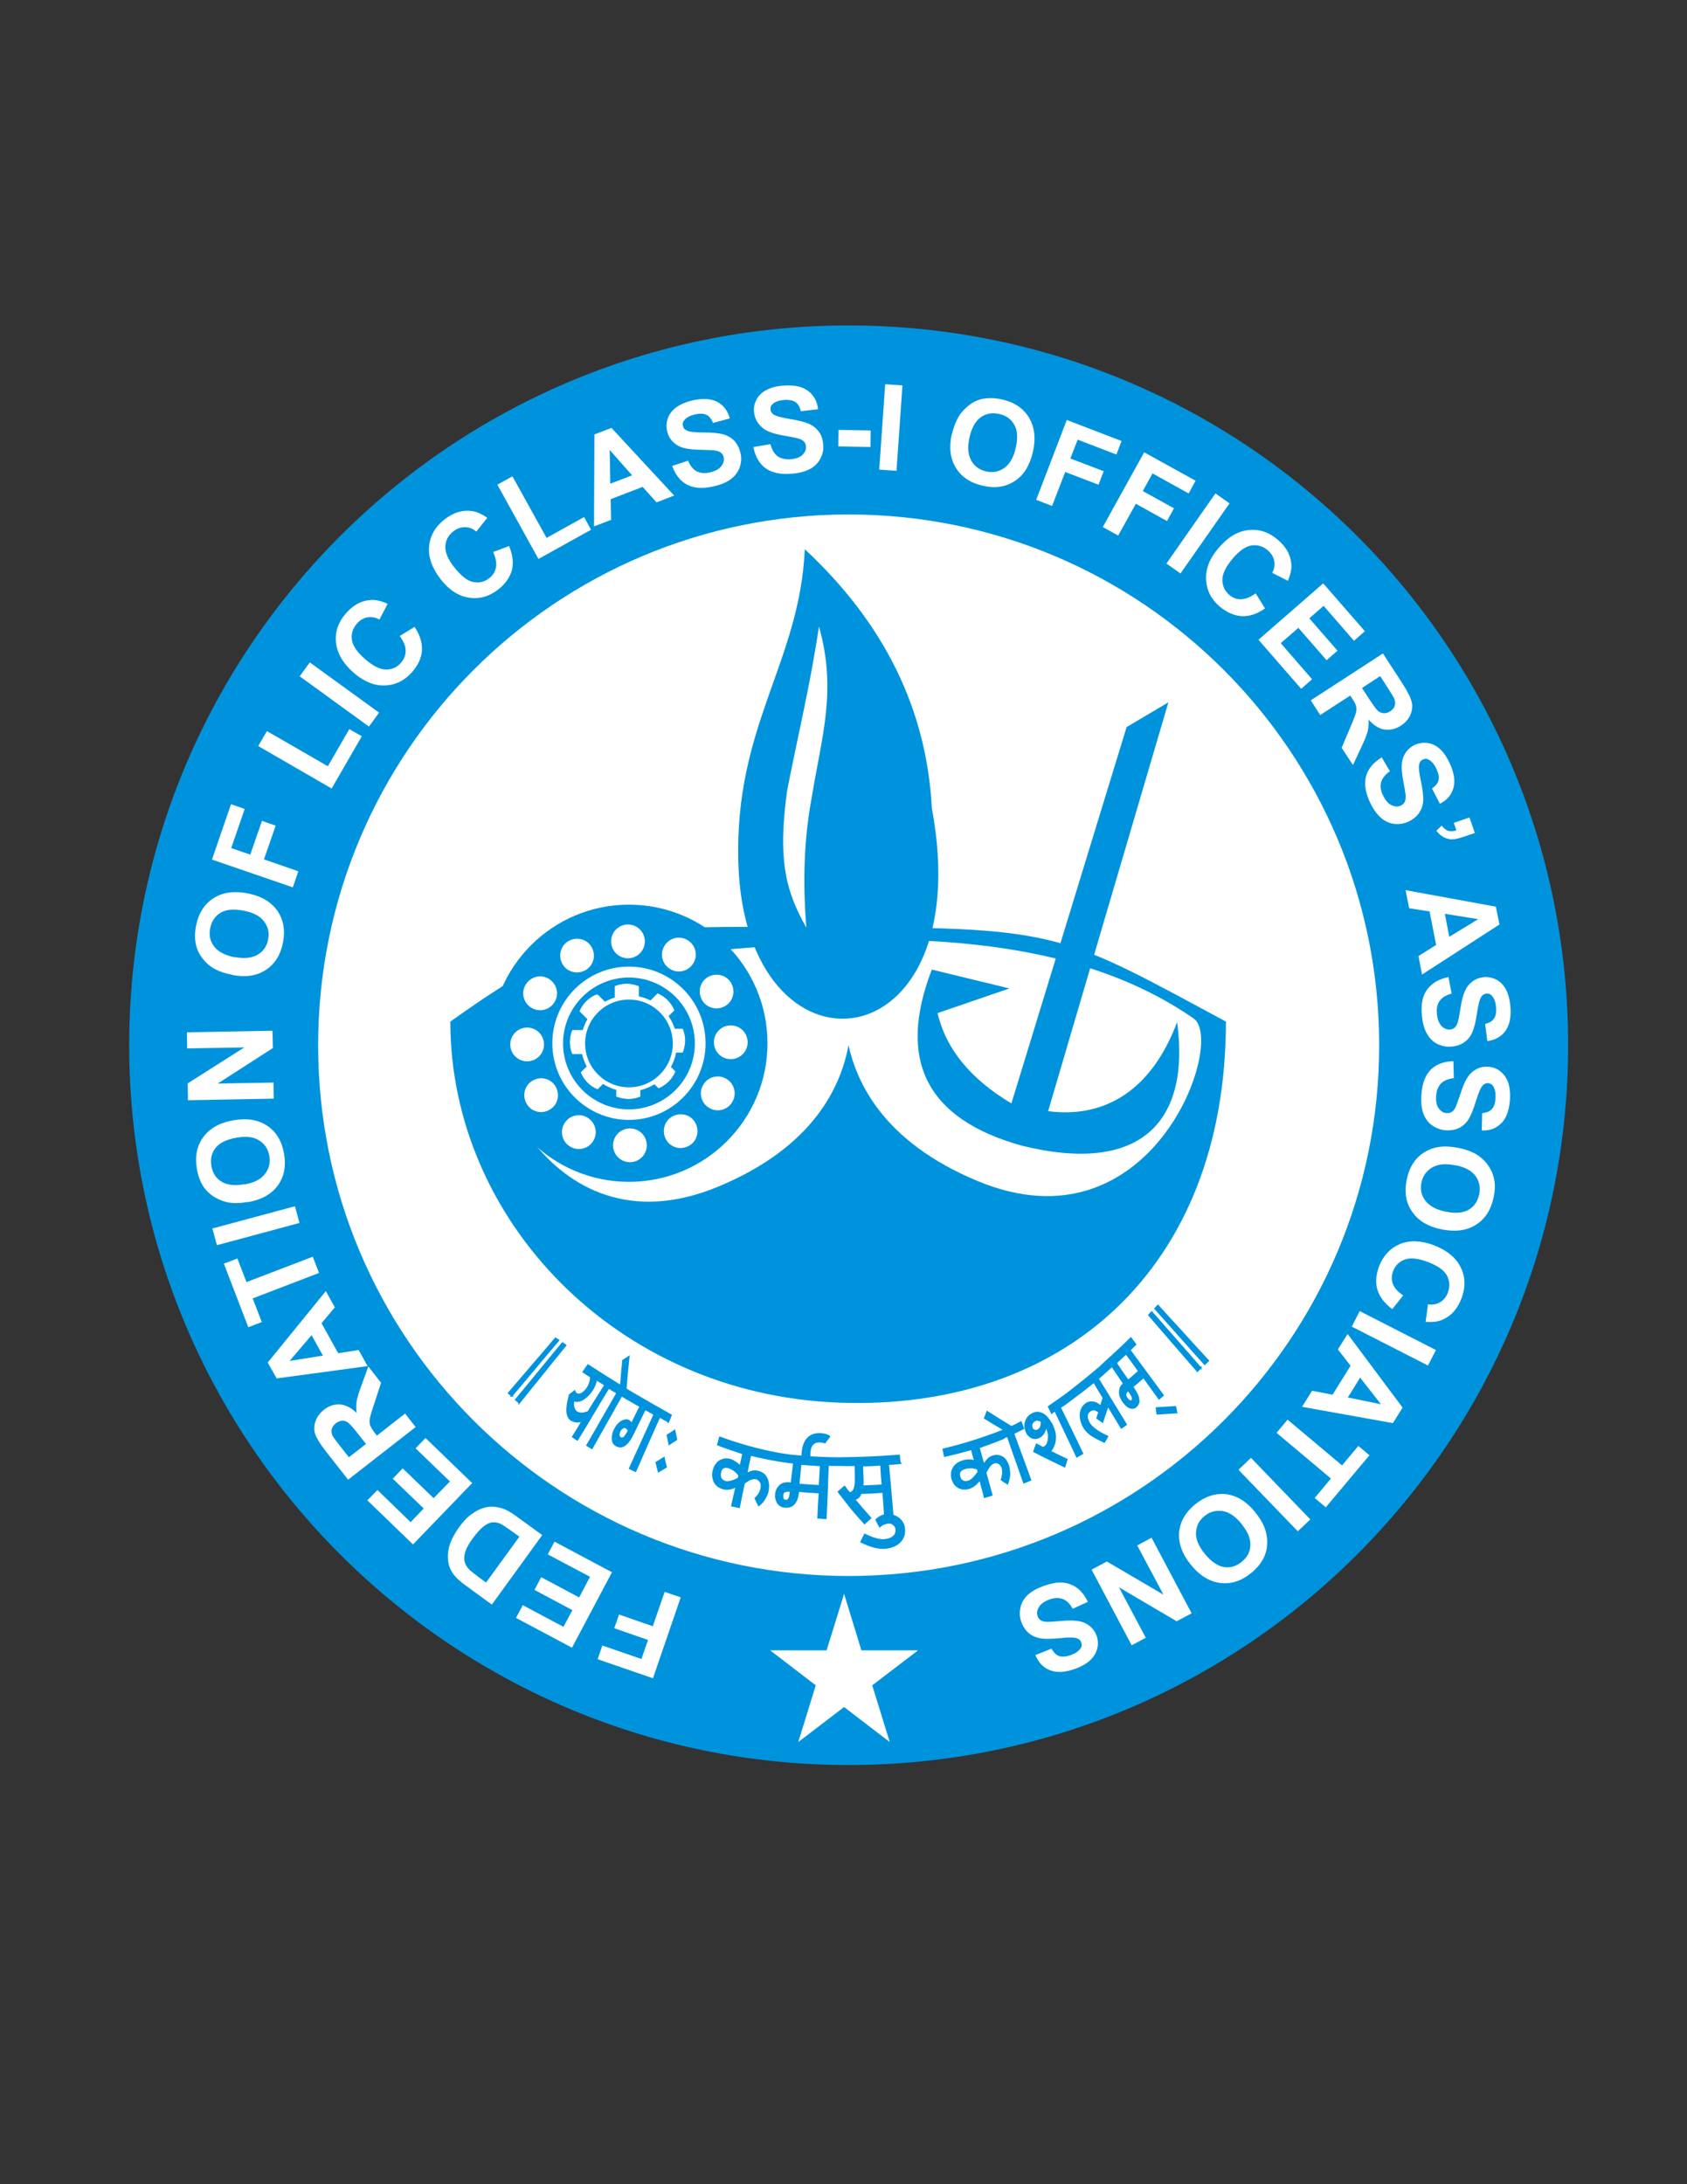 <?xml version="1.0" encoding="UTF-8"?>
<!DOCTYPE svg PUBLIC "-//W3C//DTD SVG 1.1//EN" "http://www.w3.org/Graphics/SVG/1.1/DTD/svg11.dtd">
<!-- Creator: CorelDRAW -->
<svg xmlns="http://www.w3.org/2000/svg" xml:space="preserve" width="8.5in" height="11in" style="shape-rendering:geometricPrecision; text-rendering:geometricPrecision; image-rendering:optimizeQuality; fill-rule:evenodd; clip-rule:evenodd"
viewBox="0 0 8.5 11">
 <rect x="0" y="0" width="8.5" height="11" fill="#333333" stroke="none"/>
 <defs>
  <style type="text/css">
   <![CDATA[
    .str1 {stroke:white;stroke-width:0.003}
    .str0 {stroke:#0093DD;stroke-width:0.008}
    .fil3 {fill:none}
    .fil0 {fill:#0093DD}
    .fil1 {fill:white}
    .fil4 {fill:#0093DD;fill-rule:nonzero}
    .fil2 {fill:white;fill-rule:nonzero}
   ]]>
  </style>
 </defs>
 <g id="Layer_x0020_1">
  <g id="_161736816">
   <path id="_161651864" class="fil0" d="M4.276 1.639c2.002,0 3.625,1.623 3.625,3.625 0,2.002 -1.623,3.625 -3.625,3.625 -2.002,0 -3.625,-1.623 -3.625,-3.625 0,-2.002 1.623,-3.625 3.625,-3.625z"/>
   <path id="_161651792" class="fil1" d="M4.276 2.591c1.476,0 2.673,1.197 2.673,2.673 0,1.476 -1.197,2.673 -2.673,2.673 -1.476,0 -2.673,-1.197 -2.673,-2.673 0,-1.476 1.197,-2.673 2.673,-2.673z"/>
   <path id="_161651720" class="fil2" d="M3.43 8.044l-0.14 0.408 -0.279 -0.096 0.024 -0.069 0.197 0.068 0.033 -0.096 -0.17 -0.059 0.024 -0.069 0.17 0.059 0.06 -0.173 0.082 0.028zm-0.346 -0.127l-0.202 0.381 -0.282 -0.15 0.034 -0.064 0.205 0.109 0.045 -0.084 -0.191 -0.102 0.034 -0.064 0.191 0.102 0.055 -0.104 -0.213 -0.113 0.034 -0.064 0.289 0.154zm-0.607 0.163l-0.129 -0.094c-0.029,-0.021 -0.049,-0.039 -0.061,-0.055 -0.016,-0.021 -0.026,-0.044 -0.029,-0.07 -0.003,-0.026 -0.001,-0.053 0.008,-0.081 0.009,-0.028 0.025,-0.058 0.049,-0.091 0.021,-0.029 0.042,-0.051 0.065,-0.066 0.027,-0.019 0.054,-0.031 0.082,-0.034 0.021,-0.003 0.044,-0 0.07,0.008 0.019,0.006 0.042,0.019 0.068,0.038l0.132 0.096 -0.253 0.349zm-0.028 -0.11l0.168 -0.231 -0.053 -0.038c-0.02,-0.014 -0.035,-0.024 -0.045,-0.028 -0.013,-0.005 -0.026,-0.008 -0.039,-0.006 -0.013,0.001 -0.027,0.008 -0.043,0.02 -0.016,0.012 -0.034,0.032 -0.054,0.059 -0.02,0.027 -0.032,0.049 -0.038,0.067 -0.006,0.018 -0.007,0.034 -0.005,0.048 0.003,0.014 0.01,0.028 0.021,0.04 0.008,0.009 0.027,0.024 0.055,0.045l0.032 0.023zm-0.069 -0.502l-0.299 0.31 -0.23 -0.222 0.051 -0.052 0.167 0.162 0.066 -0.069 -0.156 -0.15 0.05 -0.052 0.156 0.15 0.082 -0.084 -0.173 -0.167 0.05 -0.052 0.236 0.228zm-0.286 -0.281l-0.34 0.265 -0.113 -0.144c-0.028,-0.036 -0.046,-0.065 -0.053,-0.086 -0.007,-0.021 -0.006,-0.043 0.002,-0.065 0.008,-0.022 0.022,-0.041 0.042,-0.057 0.025,-0.02 0.052,-0.029 0.081,-0.027 0.028,0.002 0.056,0.016 0.084,0.043 -0.003,-0.022 -0.003,-0.041 -0,-0.059 0.003,-0.018 0.011,-0.045 0.025,-0.082l0.034 -0.093 0.064 0.082 -0.035 0.107c-0.013,0.038 -0.02,0.063 -0.022,0.075 -0.002,0.012 -0.001,0.022 0.002,0.032 0.003,0.009 0.011,0.022 0.023,0.038l0.011 0.014 0.142 -0.111 0.054 0.069zm-0.25 0.085l-0.04 -0.051c-0.026,-0.033 -0.043,-0.052 -0.052,-0.058 -0.009,-0.006 -0.019,-0.009 -0.029,-0.008 -0.01,0.001 -0.021,0.005 -0.031,0.013 -0.011,0.009 -0.018,0.019 -0.021,0.031 -0.002,0.012 2.3622e-005,0.024 0.007,0.036 0.004,0.006 0.016,0.023 0.038,0.051l0.042 0.053 0.086 -0.067zm-0.203 -0.771l0.046 0.083 -0.067 0.08 0.084 0.151 0.103 -0.016 0.045 0.081 -0.458 0.062 -0.045 -0.08 0.293 -0.36zm-0.071 0.223l-0.111 0.13 0.168 -0.027 -0.057 -0.103zm0.037 -0.313l-0.334 0.128 0.046 0.119 -0.068 0.026 -0.123 -0.32 0.068 -0.026 0.046 0.119 0.334 -0.128 0.031 0.081zm-0.098 -0.252l-0.416 0.112 -0.023 -0.084 0.416 -0.112 0.023 0.084zm-0.259 -0.106c-0.043,0.008 -0.081,0.008 -0.112,-0 -0.023,-0.006 -0.045,-0.016 -0.065,-0.029 -0.02,-0.014 -0.036,-0.03 -0.048,-0.048 -0.016,-0.025 -0.027,-0.054 -0.033,-0.089 -0.011,-0.063 -0,-0.116 0.032,-0.16 0.032,-0.044 0.083,-0.073 0.152,-0.085 0.069,-0.012 0.125,-0.003 0.171,0.028 0.045,0.03 0.073,0.077 0.084,0.139 0.011,0.063 0.001,0.117 -0.031,0.161 -0.032,0.044 -0.082,0.072 -0.149,0.084zm-0.018 -0.088c0.048,-0.008 0.083,-0.026 0.103,-0.053 0.021,-0.027 0.028,-0.057 0.022,-0.091 -0.006,-0.034 -0.023,-0.06 -0.052,-0.078 -0.028,-0.018 -0.067,-0.022 -0.116,-0.013 -0.049,0.009 -0.083,0.026 -0.103,0.051 -0.02,0.026 -0.027,0.056 -0.021,0.091 0.006,0.035 0.023,0.062 0.051,0.079 0.028,0.017 0.066,0.022 0.115,0.013zm0.146 -0.432l-0.431 0.008 -0.001 -0.085 0.285 -0.181 -0.288 0.005 -0.001 -0.081 0.431 -0.008 0.002 0.087 -0.278 0.179 0.281 -0.005 0.001 0.081zm-0.209 -0.624c-0.043,-0.008 -0.078,-0.022 -0.105,-0.04 -0.02,-0.014 -0.036,-0.031 -0.05,-0.051 -0.014,-0.02 -0.023,-0.041 -0.027,-0.062 -0.006,-0.029 -0.006,-0.06 0.001,-0.094 0.012,-0.062 0.041,-0.108 0.087,-0.138 0.046,-0.03 0.103,-0.038 0.172,-0.025 0.068,0.013 0.118,0.042 0.15,0.087 0.031,0.045 0.041,0.098 0.029,0.16 -0.012,0.063 -0.041,0.109 -0.087,0.139 -0.046,0.03 -0.102,0.038 -0.169,0.025zm0.014 -0.089c0.048,0.009 0.086,0.005 0.115,-0.012 0.029,-0.017 0.047,-0.043 0.053,-0.077 0.007,-0.034 -0,-0.064 -0.021,-0.091 -0.02,-0.027 -0.055,-0.045 -0.104,-0.054 -0.048,-0.009 -0.087,-0.006 -0.115,0.011 -0.028,0.017 -0.045,0.043 -0.052,0.078 -0.007,0.035 -0,0.066 0.02,0.092 0.02,0.026 0.054,0.044 0.103,0.054zm0.293 -0.351l-0.408 -0.14 0.096 -0.279 0.069 0.024 -0.068 0.197 0.096 0.033 0.059 -0.17 0.069 0.024 -0.059 0.17 0.173 0.06 -0.028 0.082zm0.195 -0.498l-0.37 -0.214 0.044 -0.075 0.307 0.177 0.108 -0.187 0.063 0.036 -0.152 0.263zm0.188 -0.312l-0.349 -0.253 0.051 -0.07 0.349 0.253 -0.051 0.07zm0.155 -0.456l0.075 -0.046c0.027,0.041 0.039,0.08 0.037,0.118 -0.002,0.038 -0.019,0.074 -0.049,0.109 -0.038,0.043 -0.083,0.066 -0.137,0.068 -0.054,0.002 -0.106,-0.019 -0.157,-0.063 -0.054,-0.047 -0.084,-0.098 -0.09,-0.152 -0.006,-0.054 0.011,-0.104 0.051,-0.149 0.035,-0.04 0.074,-0.062 0.12,-0.066 0.027,-0.003 0.056,0.004 0.089,0.019l-0.041 0.079c-0.02,-0.011 -0.04,-0.014 -0.061,-0.011 -0.02,0.004 -0.038,0.014 -0.053,0.032 -0.021,0.024 -0.029,0.051 -0.025,0.081 0.004,0.03 0.026,0.062 0.065,0.096 0.041,0.036 0.077,0.054 0.107,0.054 0.03,0 0.056,-0.011 0.076,-0.035 0.015,-0.017 0.023,-0.037 0.023,-0.06 -0,-0.022 -0.01,-0.046 -0.029,-0.073zm0.468 -0.422l0.083 -0.031c0.019,0.045 0.023,0.086 0.014,0.122 -0.01,0.036 -0.033,0.069 -0.069,0.097 -0.045,0.035 -0.094,0.049 -0.147,0.041 -0.053,-0.008 -0.101,-0.039 -0.142,-0.092 -0.044,-0.057 -0.064,-0.112 -0.059,-0.166 0.005,-0.054 0.031,-0.1 0.079,-0.137 0.042,-0.032 0.085,-0.047 0.13,-0.042 0.027,0.002 0.055,0.014 0.084,0.035l-0.055 0.069c-0.018,-0.015 -0.037,-0.022 -0.058,-0.022 -0.021,-0 -0.04,0.007 -0.058,0.021 -0.025,0.02 -0.039,0.045 -0.04,0.075 -0.002,0.03 0.013,0.066 0.045,0.106 0.034,0.043 0.065,0.068 0.095,0.074 0.03,0.006 0.057,-0 0.082,-0.02 0.018,-0.014 0.029,-0.032 0.033,-0.054 0.004,-0.022 -0.001,-0.047 -0.014,-0.077zm0.231 0.034l-0.207 -0.374 0.076 -0.042 0.172 0.31 0.189 -0.105 0.035 0.064 -0.265 0.147zm0.683 -0.319l-0.088 0.034 -0.07 -0.078 -0.161 0.062 0.002 0.104 -0.086 0.033 0.002 -0.463 0.086 -0.033 0.316 0.341zm-0.211 -0.102l-0.113 -0.128 0.003 0.17 0.11 -0.042zm0.201 -0.047l0.081 -0.027c0.011,0.027 0.026,0.045 0.044,0.054 0.018,0.009 0.04,0.011 0.066,0.005 0.027,-0.006 0.047,-0.017 0.058,-0.032 0.011,-0.015 0.015,-0.03 0.011,-0.045 -0.002,-0.01 -0.007,-0.018 -0.015,-0.023 -0.007,-0.006 -0.019,-0.009 -0.035,-0.011 -0.011,-0.001 -0.035,-0.002 -0.072,-0.003 -0.048,-0.001 -0.083,-0.007 -0.105,-0.019 -0.031,-0.017 -0.051,-0.042 -0.058,-0.076 -0.005,-0.021 -0.003,-0.043 0.004,-0.064 0.008,-0.021 0.022,-0.04 0.043,-0.055 0.021,-0.015 0.047,-0.026 0.079,-0.034 0.053,-0.012 0.095,-0.01 0.127,0.007 0.032,0.017 0.053,0.045 0.063,0.083l-0.084 0.023c-0.009,-0.021 -0.02,-0.035 -0.034,-0.041 -0.014,-0.007 -0.033,-0.007 -0.057,-0.002 -0.025,0.006 -0.043,0.015 -0.054,0.029 -0.008,0.009 -0.01,0.018 -0.007,0.029 0.002,0.01 0.008,0.018 0.019,0.023 0.013,0.007 0.041,0.01 0.084,0.01 0.044,0 0.076,0.003 0.099,0.009 0.022,0.006 0.041,0.017 0.056,0.032 0.015,0.016 0.026,0.037 0.032,0.063 0.006,0.024 0.004,0.048 -0.004,0.072 -0.009,0.024 -0.024,0.044 -0.046,0.06 -0.022,0.016 -0.051,0.028 -0.088,0.036 -0.053,0.012 -0.097,0.009 -0.131,-0.009 -0.034,-0.018 -0.059,-0.05 -0.076,-0.096zm0.412 -0.096l0.084 -0.014c0.007,0.028 0.019,0.048 0.035,0.06 0.016,0.012 0.038,0.017 0.064,0.016 0.028,-0.002 0.049,-0.009 0.062,-0.022 0.013,-0.013 0.02,-0.027 0.018,-0.043 -0.001,-0.01 -0.004,-0.019 -0.011,-0.025 -0.006,-0.007 -0.017,-0.012 -0.033,-0.016 -0.01,-0.003 -0.034,-0.007 -0.071,-0.014 -0.047,-0.008 -0.081,-0.02 -0.101,-0.036 -0.028,-0.022 -0.043,-0.05 -0.046,-0.084 -0.002,-0.022 0.003,-0.043 0.014,-0.063 0.011,-0.02 0.028,-0.036 0.051,-0.047 0.023,-0.012 0.051,-0.019 0.084,-0.021 0.054,-0.004 0.095,0.005 0.124,0.027 0.029,0.022 0.045,0.052 0.05,0.092l-0.087 0.01c-0.005,-0.022 -0.014,-0.037 -0.027,-0.046 -0.013,-0.009 -0.032,-0.012 -0.056,-0.011 -0.025,0.002 -0.045,0.008 -0.058,0.02 -0.009,0.007 -0.013,0.016 -0.012,0.028 0.001,0.01 0.006,0.019 0.015,0.025 0.012,0.008 0.039,0.016 0.082,0.023 0.043,0.007 0.075,0.015 0.096,0.024 0.021,0.009 0.038,0.023 0.051,0.04 0.013,0.018 0.02,0.04 0.022,0.067 0.002,0.025 -0.003,0.048 -0.016,0.071 -0.012,0.022 -0.03,0.04 -0.055,0.052 -0.024,0.012 -0.055,0.02 -0.093,0.022 -0.054,0.004 -0.097,-0.006 -0.128,-0.029 -0.031,-0.023 -0.051,-0.059 -0.06,-0.106zm0.426 -0.003l0.001 -0.083 0.162 0.003 -0.001 0.083 -0.162 -0.003zm0.206 0.117l0.03 -0.43 0.087 0.006 -0.03 0.43 -0.087 -0.006zm0.367 -0.18c0.01,-0.043 0.025,-0.077 0.044,-0.103 0.015,-0.019 0.032,-0.035 0.052,-0.049 0.02,-0.013 0.041,-0.022 0.063,-0.025 0.029,-0.005 0.06,-0.004 0.094,0.004 0.062,0.014 0.107,0.045 0.135,0.092 0.028,0.047 0.035,0.105 0.019,0.173 -0.016,0.068 -0.046,0.117 -0.092,0.146 -0.046,0.03 -0.099,0.038 -0.161,0.023 -0.062,-0.014 -0.108,-0.045 -0.136,-0.092 -0.028,-0.047 -0.034,-0.103 -0.019,-0.17zm0.088 0.017c-0.011,0.048 -0.008,0.086 0.008,0.116 0.016,0.03 0.041,0.048 0.075,0.056 0.034,0.008 0.064,0.002 0.092,-0.017 0.027,-0.019 0.047,-0.053 0.058,-0.102 0.011,-0.048 0.009,-0.086 -0.007,-0.115 -0.016,-0.029 -0.041,-0.047 -0.076,-0.055 -0.035,-0.008 -0.066,-0.003 -0.093,0.016 -0.027,0.019 -0.046,0.053 -0.057,0.101zm0.336 0.315l0.154 -0.402 0.276 0.106 -0.026 0.068 -0.195 -0.075 -0.037 0.095 0.168 0.064 -0.026 0.068 -0.168 -0.064 -0.066 0.171 -0.081 -0.031zm0.335 0.138l0.209 -0.377 0.259 0.143 -0.035 0.064 -0.182 -0.101 -0.049 0.089 0.157 0.087 -0.035 0.064 -0.157 -0.087 -0.089 0.16 -0.076 -0.042zm0.321 0.183l0.247 -0.353 0.071 0.05 -0.247 0.353 -0.071 -0.05zm0.45 0.151l0.047 0.075c-0.04,0.028 -0.079,0.041 -0.117,0.039 -0.038,-0.002 -0.074,-0.018 -0.11,-0.047 -0.044,-0.037 -0.067,-0.082 -0.07,-0.136 -0.003,-0.054 0.017,-0.107 0.061,-0.158 0.046,-0.055 0.096,-0.086 0.15,-0.092 0.054,-0.007 0.104,0.009 0.15,0.048 0.04,0.034 0.063,0.073 0.068,0.118 0.003,0.027 -0.003,0.056 -0.017,0.089l-0.079 -0.04c0.011,-0.02 0.014,-0.041 0.01,-0.061 -0.004,-0.02 -0.015,-0.038 -0.033,-0.053 -0.024,-0.021 -0.052,-0.028 -0.082,-0.024 -0.03,0.005 -0.061,0.027 -0.094,0.066 -0.035,0.042 -0.053,0.078 -0.052,0.108 8.66142e-005,0.03 0.012,0.056 0.036,0.076 0.018,0.015 0.038,0.022 0.06,0.021 0.022,-0.001 0.046,-0.011 0.072,-0.03zm0.015 0.232l0.325 -0.283 0.21 0.241 -0.055 0.048 -0.153 -0.176 -0.072 0.063 0.142 0.163 -0.055 0.048 -0.142 -0.163 -0.089 0.077 0.158 0.182 -0.055 0.048 -0.215 -0.247zm0.264 0.305l0.362 -0.235 0.1 0.154c0.025,0.039 0.04,0.069 0.045,0.091 0.005,0.022 0.002,0.043 -0.007,0.065 -0.01,0.021 -0.025,0.039 -0.047,0.053 -0.027,0.018 -0.055,0.024 -0.083,0.02 -0.028,-0.004 -0.055,-0.021 -0.08,-0.05 0.001,0.022 -0.001,0.041 -0.005,0.059 -0.004,0.017 -0.015,0.044 -0.032,0.08l-0.042 0.09 -0.057 -0.087 0.044 -0.104c0.016,-0.037 0.025,-0.061 0.028,-0.073 0.003,-0.012 0.003,-0.022 0.001,-0.032 -0.002,-0.009 -0.009,-0.023 -0.02,-0.039l-0.01 -0.015 -0.151 0.098 -0.047 -0.073zm0.256 -0.062l0.035 0.054c0.023,0.035 0.038,0.056 0.047,0.063 0.009,0.007 0.018,0.01 0.029,0.011 0.01,0 0.021,-0.003 0.032,-0.01 0.012,-0.008 0.02,-0.018 0.023,-0.029 0.003,-0.011 0.002,-0.024 -0.004,-0.037 -0.003,-0.006 -0.014,-0.024 -0.033,-0.054l-0.037 -0.057 -0.092 0.06zm0.098 0.347l0.043 0.073c-0.024,0.017 -0.038,0.035 -0.044,0.055 -0.005,0.02 -0.003,0.042 0.009,0.066 0.012,0.025 0.026,0.042 0.043,0.05 0.017,0.008 0.032,0.009 0.047,0.002 0.009,-0.004 0.016,-0.011 0.02,-0.019 0.004,-0.008 0.005,-0.021 0.004,-0.036 -0.001,-0.011 -0.005,-0.034 -0.012,-0.071 -0.009,-0.047 -0.01,-0.083 -0.003,-0.107 0.01,-0.034 0.031,-0.058 0.062,-0.073 0.02,-0.009 0.041,-0.012 0.064,-0.009 0.023,0.003 0.043,0.013 0.062,0.03 0.019,0.017 0.035,0.041 0.049,0.071 0.023,0.049 0.029,0.091 0.019,0.126 -0.01,0.035 -0.033,0.061 -0.068,0.079l-0.04 -0.077c0.019,-0.013 0.03,-0.027 0.033,-0.042 0.004,-0.015 0,-0.034 -0.01,-0.056 -0.011,-0.023 -0.024,-0.039 -0.039,-0.047 -0.01,-0.006 -0.02,-0.006 -0.03,-0.001 -0.009,0.004 -0.015,0.012 -0.018,0.023 -0.004,0.014 -0.001,0.042 0.008,0.085 0.009,0.043 0.013,0.075 0.012,0.098 -0.001,0.023 -0.008,0.043 -0.02,0.062 -0.012,0.018 -0.03,0.033 -0.055,0.045 -0.022,0.01 -0.046,0.014 -0.072,0.011 -0.025,-0.003 -0.048,-0.014 -0.068,-0.032 -0.02,-0.018 -0.038,-0.044 -0.054,-0.078 -0.023,-0.049 -0.029,-0.093 -0.019,-0.13 0.01,-0.037 0.036,-0.068 0.078,-0.094zm0.444 0.306l0.027 0.078 -0.056 0.019c-0.023,0.008 -0.041,0.012 -0.056,0.013 -0.014,0.001 -0.029,-0.003 -0.043,-0.01 -0.014,-0.007 -0.027,-0.018 -0.039,-0.033l0.027 -0.026c0.011,0.014 0.022,0.023 0.033,0.026 0.011,0.004 0.025,0.003 0.041,-0.002l-0.013 -0.038 0.078 -0.027zm-0.239 0.791l-0.018 -0.093 0.089 -0.056 -0.033 -0.169 -0.103 -0.016 -0.018 -0.091 0.455 0.083 0.018 0.09 -0.39 0.252zm0.137 -0.19l0.146 -0.089 -0.168 -0.027 0.022 0.115zm-0.004 0.202l0.016 0.084c-0.028,0.007 -0.048,0.02 -0.06,0.036 -0.012,0.017 -0.017,0.038 -0.014,0.065 0.002,0.028 0.01,0.048 0.023,0.062 0.013,0.013 0.027,0.019 0.043,0.018 0.01,-0.001 0.019,-0.005 0.025,-0.011 0.007,-0.007 0.012,-0.017 0.016,-0.033 0.003,-0.01 0.007,-0.034 0.013,-0.071 0.007,-0.047 0.019,-0.081 0.034,-0.102 0.021,-0.028 0.049,-0.044 0.083,-0.047 0.022,-0.002 0.043,0.003 0.063,0.013 0.02,0.011 0.036,0.027 0.048,0.05 0.012,0.023 0.019,0.05 0.022,0.083 0.005,0.054 -0.004,0.096 -0.025,0.125 -0.021,0.029 -0.052,0.046 -0.091,0.051l-0.011 -0.086c0.022,-0.006 0.037,-0.015 0.045,-0.028 0.009,-0.013 0.012,-0.032 0.01,-0.056 -0.002,-0.025 -0.009,-0.045 -0.021,-0.058 -0.007,-0.009 -0.017,-0.012 -0.028,-0.011 -0.01,0.001 -0.019,0.006 -0.025,0.015 -0.008,0.012 -0.016,0.039 -0.022,0.082 -0.006,0.043 -0.014,0.075 -0.023,0.096 -0.009,0.021 -0.022,0.038 -0.04,0.051 -0.018,0.013 -0.04,0.021 -0.067,0.023 -0.025,0.002 -0.048,-0.003 -0.071,-0.014 -0.023,-0.012 -0.04,-0.03 -0.053,-0.054 -0.013,-0.024 -0.021,-0.055 -0.024,-0.092 -0.005,-0.054 0.004,-0.097 0.027,-0.128 0.023,-0.031 0.058,-0.052 0.105,-0.062zm0.025 0.425l0.002 0.085c-0.029,0.003 -0.05,0.012 -0.065,0.027 -0.014,0.015 -0.022,0.035 -0.024,0.061 -0.002,0.028 0.002,0.049 0.013,0.064 0.011,0.015 0.024,0.023 0.04,0.024 0.01,0.001 0.019,-0.002 0.027,-0.007 0.008,-0.005 0.015,-0.015 0.021,-0.03 0.004,-0.01 0.012,-0.033 0.024,-0.068 0.015,-0.046 0.031,-0.077 0.049,-0.095 0.025,-0.025 0.055,-0.036 0.089,-0.034 0.022,0.002 0.042,0.009 0.06,0.023 0.018,0.014 0.031,0.033 0.04,0.057 0.008,0.024 0.011,0.053 0.009,0.086 -0.004,0.054 -0.018,0.094 -0.044,0.119 -0.026,0.026 -0.058,0.038 -0.098,0.036l0.002 -0.087c0.022,-0.002 0.039,-0.009 0.049,-0.021 0.011,-0.012 0.017,-0.03 0.018,-0.054 0.002,-0.025 -0.002,-0.045 -0.011,-0.06 -0.006,-0.01 -0.015,-0.015 -0.026,-0.016 -0.01,-0.001 -0.019,0.003 -0.027,0.011 -0.01,0.01 -0.021,0.036 -0.034,0.078 -0.013,0.042 -0.025,0.072 -0.037,0.092 -0.012,0.019 -0.028,0.034 -0.047,0.044 -0.019,0.01 -0.043,0.014 -0.07,0.012 -0.025,-0.002 -0.047,-0.01 -0.068,-0.025 -0.021,-0.015 -0.035,-0.036 -0.044,-0.061 -0.009,-0.026 -0.012,-0.057 -0.009,-0.095 0.004,-0.054 0.019,-0.095 0.046,-0.123 0.027,-0.027 0.065,-0.042 0.113,-0.044zm0.026 0.436c0.043,0.009 0.078,0.023 0.104,0.042 0.019,0.014 0.036,0.031 0.049,0.052 0.013,0.02 0.022,0.041 0.026,0.063 0.006,0.029 0.005,0.06 -0.003,0.094 -0.013,0.062 -0.043,0.108 -0.09,0.137 -0.046,0.029 -0.104,0.036 -0.173,0.022 -0.068,-0.014 -0.117,-0.044 -0.148,-0.09 -0.031,-0.045 -0.039,-0.099 -0.026,-0.161 0.013,-0.063 0.043,-0.109 0.089,-0.137 0.046,-0.029 0.103,-0.036 0.17,-0.022zm-0.016 0.088c-0.048,-0.01 -0.086,-0.007 -0.116,0.01 -0.029,0.017 -0.048,0.042 -0.055,0.076 -0.007,0.034 -0.001,0.064 0.019,0.091 0.02,0.027 0.054,0.046 0.103,0.056 0.048,0.01 0.087,0.007 0.115,-0.009 0.028,-0.016 0.046,-0.042 0.054,-0.077 0.007,-0.035 0.001,-0.066 -0.018,-0.093 -0.02,-0.027 -0.053,-0.045 -0.102,-0.055zm-0.263 0.655l-0.055 0.069c-0.039,-0.029 -0.064,-0.062 -0.075,-0.098 -0.011,-0.036 -0.007,-0.076 0.009,-0.119 0.021,-0.053 0.056,-0.09 0.105,-0.111 0.05,-0.02 0.106,-0.018 0.17,0.006 0.067,0.026 0.112,0.063 0.136,0.112 0.024,0.049 0.025,0.101 0.003,0.158 -0.019,0.049 -0.049,0.084 -0.09,0.103 -0.024,0.012 -0.054,0.016 -0.09,0.013l0.012 -0.088c0.023,0.003 0.043,-0 0.061,-0.011 0.018,-0.01 0.031,-0.027 0.039,-0.048 0.011,-0.03 0.01,-0.058 -0.004,-0.085 -0.014,-0.027 -0.045,-0.049 -0.093,-0.068 -0.051,-0.02 -0.091,-0.024 -0.119,-0.014 -0.029,0.01 -0.049,0.03 -0.06,0.059 -0.008,0.022 -0.009,0.043 -0.001,0.064 0.008,0.021 0.025,0.04 0.052,0.058zm-0.219 0.079l0.384 0.196 -0.04 0.078 -0.384 -0.196 0.04 -0.078zm-0.29 0.481l0.05 -0.08 0.103 0.02 0.091 -0.146 -0.064 -0.082 0.049 -0.078 0.277 0.371 -0.049 0.078 -0.457 -0.082zm0.23 -0.046l0.167 0.034 -0.105 -0.134 -0.062 0.1zm-0.303 0.112l0.274 0.23 0.082 -0.098 0.056 0.047 -0.22 0.262 -0.056 -0.047 0.082 -0.098 -0.274 -0.23 0.056 -0.067zm-0.185 0.192l0.299 0.31 -0.063 0.06 -0.299 -0.31 0.063 -0.06zm0.021 0.274c0.028,0.034 0.046,0.067 0.054,0.098 0.006,0.023 0.008,0.047 0.006,0.071 -0.002,0.024 -0.009,0.046 -0.019,0.065 -0.014,0.026 -0.034,0.05 -0.061,0.072 -0.049,0.04 -0.101,0.057 -0.156,0.05 -0.054,-0.007 -0.104,-0.037 -0.148,-0.092 -0.044,-0.054 -0.063,-0.108 -0.059,-0.163 0.005,-0.054 0.032,-0.101 0.081,-0.141 0.05,-0.04 0.102,-0.057 0.156,-0.051 0.054,0.007 0.103,0.037 0.146,0.09zm-0.068 0.059c-0.031,-0.038 -0.063,-0.06 -0.096,-0.065 -0.033,-0.005 -0.064,0.003 -0.091,0.025 -0.027,0.022 -0.041,0.049 -0.043,0.083 -0.002,0.033 0.013,0.069 0.045,0.108 0.031,0.038 0.063,0.06 0.095,0.066 0.032,0.005 0.062,-0.003 0.09,-0.026 0.028,-0.023 0.043,-0.05 0.044,-0.083 0.002,-0.033 -0.013,-0.069 -0.044,-0.107zm-0.454 0.069l0.202 0.381 -0.075 0.04 -0.291 -0.171 0.135 0.254 -0.071 0.038 -0.202 -0.381 0.077 -0.041 0.285 0.167 -0.132 -0.248 0.071 -0.038zm-0.32 0.323l-0.077 0.035c-0.014,-0.025 -0.031,-0.042 -0.05,-0.049 -0.019,-0.007 -0.041,-0.007 -0.066,0.002 -0.026,0.009 -0.045,0.022 -0.054,0.038 -0.01,0.016 -0.012,0.031 -0.007,0.046 0.003,0.01 0.009,0.017 0.017,0.022 0.008,0.005 0.02,0.007 0.036,0.007 0.011,0 0.035,-0.002 0.072,-0.005 0.048,-0.004 0.083,-0.001 0.107,0.008 0.033,0.014 0.055,0.037 0.066,0.069 0.007,0.021 0.008,0.042 0.002,0.064 -0.006,0.022 -0.018,0.042 -0.037,0.059 -0.019,0.017 -0.044,0.031 -0.075,0.042 -0.051,0.018 -0.094,0.02 -0.127,0.006 -0.034,-0.014 -0.057,-0.039 -0.072,-0.076l0.081 -0.032c0.011,0.02 0.024,0.032 0.038,0.037 0.015,0.005 0.034,0.004 0.057,-0.004 0.024,-0.008 0.041,-0.02 0.051,-0.034 0.007,-0.009 0.008,-0.019 0.004,-0.03 -0.003,-0.01 -0.01,-0.017 -0.021,-0.021 -0.013,-0.005 -0.042,-0.006 -0.085,-0.001 -0.043,0.004 -0.076,0.005 -0.099,0.001 -0.023,-0.004 -0.042,-0.012 -0.059,-0.026 -0.017,-0.014 -0.03,-0.034 -0.039,-0.059 -0.008,-0.023 -0.009,-0.047 -0.003,-0.072 0.006,-0.025 0.019,-0.046 0.039,-0.064 0.02,-0.018 0.048,-0.033 0.084,-0.045 0.052,-0.018 0.095,-0.02 0.131,-0.005 0.036,0.014 0.064,0.043 0.085,0.087z"/>
   <path id="_161651648" class="fil3" d="M4.276 2.361c1.603,0 2.903,1.3 2.903,2.903 0,1.603 -1.3,2.903 -2.903,2.903 -1.603,0 -2.903,-1.3 -2.903,-2.903 0,-1.603 1.3,-2.903 2.903,-2.903z"/>
   <path id="_161651576" class="fil4 str0" d="M6.05 6.888c-0.006,0.006 -0.011,0.011 -0.017,0.017 -0.041,-0.047 -0.081,-0.094 -0.122,-0.141 -0.041,-0.047 -0.081,-0.094 -0.122,-0.141 0.004,-0.005 0.009,-0.01 0.014,-0.015 0.041,0.047 0.082,0.094 0.124,0.141 0.041,0.047 0.082,0.094 0.123,0.141zm-3.434 0.176c-0.006,-0.005 -0.011,-0.01 -0.017,-0.015 0.039,-0.047 0.079,-0.095 0.118,-0.143 0.039,-0.048 0.078,-0.095 0.117,-0.142 0.005,0.003 0.011,0.007 0.016,0.011 -0.039,0.048 -0.078,0.096 -0.117,0.145 -0.039,0.048 -0.078,0.096 -0.117,0.145zm-0.037 -0.034c-0.005,-0.005 -0.011,-0.01 -0.016,-0.014 0.039,-0.046 0.079,-0.092 0.118,-0.138 0.04,-0.046 0.079,-0.092 0.118,-0.138 0.005,0.003 0.01,0.007 0.015,0.01 -0.039,0.046 -0.079,0.093 -0.118,0.14 -0.039,0.047 -0.079,0.094 -0.118,0.14zm0.788 0.129c-0.016,-0.008 -0.03,-0.016 -0.044,-0.024 -0.02,0.046 -0.041,0.091 -0.061,0.137 -0.02,0.045 -0.04,0.091 -0.06,0.137 -0.01,-0.005 -0.02,-0.01 -0.029,-0.014 0.021,-0.045 0.041,-0.091 0.062,-0.136 0.021,-0.045 0.041,-0.091 0.062,-0.136 -0.016,-0.009 -0.031,-0.018 -0.047,-0.026 -0.02,0.041 -0.04,0.082 -0.06,0.123 -0.013,0.028 -0.027,0.047 -0.041,0.057 -0.014,0.011 -0.03,0.011 -0.045,0.002 -0.006,-0.003 -0.01,-0.008 -0.013,-0.013 -0.003,-0.006 -0.004,-0.012 -0.005,-0.02 -0,-0.007 0.001,-0.016 0.003,-0.025 0.002,-0.009 0.006,-0.018 0.012,-0.028 0.004,-0.008 0.009,-0.015 0.015,-0.021 0.006,-0.006 0.012,-0.011 0.018,-0.014 0.006,-0.003 0.012,-0.005 0.018,-0.006 0.006,-0.001 0.012,0.001 0.017,0.004 0.002,0.001 0.005,0.003 0.007,0.006 0.002,0.002 0.005,0.005 0.007,0.008 0.014,-0.029 0.029,-0.058 0.043,-0.087 -0.019,-0.011 -0.038,-0.022 -0.056,-0.032 -0.003,-0.002 -0.006,-0.004 -0.009,-0.005 -0.01,-0.006 -0.02,-0.012 -0.029,-0.018 -0.025,0.044 -0.05,0.089 -0.075,0.133 -0.025,0.044 -0.05,0.089 -0.075,0.133 -0.008,-0.005 -0.016,-0.01 -0.024,-0.015 0.026,-0.044 0.051,-0.088 0.076,-0.132 0.025,-0.044 0.051,-0.088 0.076,-0.132 -0.003,-0.001 -0.005,-0.003 -0.007,-0.004 -0.003,-0.002 -0.006,-0.004 -0.009,-0.005 -0.009,-0.006 -0.019,-0.011 -0.027,-0.017 -0.027,0.044 -0.053,0.087 -0.079,0.131 -0.026,0.044 -0.052,0.087 -0.079,0.131 -0.008,-0.005 -0.016,-0.01 -0.023,-0.015 0.016,-0.026 0.033,-0.053 0.049,-0.08 -0.022,0.006 -0.041,0.005 -0.057,-0.005 -0.025,-0.016 -0.027,-0.06 -0.007,-0.127 0.007,-0.005 0.014,-0.01 0.024,-0.018 0.002,0.006 0.005,0.01 0.009,0.013 0.007,0.005 0.016,0.005 0.026,0 0.01,-0.005 0.02,-0.015 0.03,-0.029 0.006,-0.009 0.011,-0.02 0.014,-0.033 0.004,-0.014 0.004,-0.023 -0,-0.025 -0.012,-0.008 -0.024,-0.015 -0.035,-0.023 0.007,-0.011 0.016,-0.023 0.024,-0.034 0.049,0.032 0.099,0.064 0.153,0.097 0.003,0.002 0.006,0.003 0.009,0.005 0.001,0.001 0.002,0.001 0.003,0.002 0.003,-0.043 0.007,-0.085 0.011,-0.127 0.01,-0.006 0.02,-0.013 0.029,-0.019 -0.006,0.053 -0.011,0.107 -0.015,0.162 0.009,0.006 0.017,0.011 0.027,0.017 0.003,0.002 0.006,0.003 0.009,0.005 0.061,0.036 0.125,0.072 0.192,0.11 -0.005,0.013 -0.01,0.025 -0.016,0.038zm-0.2 0.044c-0.002,-0.003 -0.005,-0.006 -0.007,-0.008 -0.002,-0.002 -0.004,-0.004 -0.007,-0.006 -0.003,-0.001 -0.005,-0.002 -0.008,-0.001 -0.003,0 -0.005,0.001 -0.008,0.003 -0.003,0.002 -0.006,0.004 -0.008,0.006 -0.002,0.003 -0.004,0.006 -0.006,0.009 -0.002,0.004 -0.003,0.007 -0.004,0.011 -0.001,0.004 -0.002,0.007 -0.001,0.01 0,0.003 0.001,0.006 0.002,0.008 0.001,0.003 0.003,0.004 0.005,0.006 0.003,0.002 0.007,0.003 0.01,0.002 0.003,-0 0.006,-0.001 0.01,-0.004 0.003,-0.003 0.006,-0.007 0.01,-0.013 0.004,-0.006 0.008,-0.013 0.013,-0.022zm-0.202 -0.094c0.027,-0.045 0.056,-0.089 0.084,-0.134 -0.016,-0.01 -0.031,-0.019 -0.045,-0.028 -0.002,0.017 -0.009,0.036 -0.021,0.054 -0.014,0.021 -0.03,0.037 -0.048,0.047 -0.018,0.01 -0.033,0.011 -0.044,0.004 -0.003,0.011 -0.004,0.023 -0.001,0.034 0.003,0.012 0.008,0.02 0.015,0.025 0.015,0.01 0.035,0.009 0.06,-0.001zm0.391 0.279c-0.012,0.007 -0.025,0.015 -0.038,0.023 -0.004,-0.015 -0.007,-0.031 -0.011,-0.046 0.013,-0.008 0.026,-0.015 0.038,-0.023 0.003,0.015 0.007,0.03 0.011,0.046zm0.052 -0.138c-0.012,0.007 -0.024,0.015 -0.036,0.023 -0.003,-0.015 -0.006,-0.03 -0.009,-0.045 0.012,-0.008 0.024,-0.015 0.036,-0.023 0.003,0.015 0.006,0.03 0.009,0.045zm1.129 0.119c-0.02,0.002 -0.041,0.004 -0.062,0.005 0.004,0.043 0.008,0.086 0.012,0.129 0.004,0.043 0.007,0.086 0.011,0.129 0.011,0.003 0.02,0.008 0.03,0.015 0.016,0.013 0.026,0.03 0.028,0.051 0.003,0.028 -0.005,0.051 -0.024,0.069 -0.018,0.017 -0.042,0.026 -0.072,0.029 -0.032,0.003 -0.073,-0.007 -0.121,-0.031 0.006,-0.012 0.012,-0.025 0.018,-0.037 0.043,0.021 0.077,0.03 0.102,0.027 0.017,-0.002 0.03,-0.006 0.041,-0.015 0.012,-0.009 0.017,-0.022 0.016,-0.037 -0.001,-0.01 -0.005,-0.019 -0.013,-0.025 -0.008,-0.007 -0.016,-0.01 -0.027,-0.009 -0.018,0.002 -0.032,0.008 -0.043,0.019 -0.007,-0.011 -0.012,-0.022 -0.018,-0.034 0.011,-0.012 0.027,-0.02 0.043,-0.024 -0.002,-0.039 -0.005,-0.077 -0.008,-0.116 -0.037,0.003 -0.075,0.005 -0.113,0.006 -0.005,0.017 -0.016,0.027 -0.032,0.031 0.026,0.031 0.053,0.063 0.081,0.094 -0.01,0.009 -0.02,0.018 -0.03,0.027 -0.023,-0.026 -0.047,-0.052 -0.068,-0.078 -0.021,-0.026 -0.042,-0.054 -0.063,-0.081 0.01,-0.009 0.02,-0.017 0.03,-0.026 0.007,0.01 0.015,0.02 0.023,0.03 0.001,0.001 0.002,0.001 0.004,0.001 0.02,-0.001 0.03,-0.025 0.029,-0.074 -0,-0.022 -0.001,-0.044 -0.001,-0.065 -0.025,0.001 -0.05,0.001 -0.076,0 -0.005,0 -0.01,-0 -0.015,-0 -0.016,-0 -0.032,-0 -0.047,-0.001 -0.002,0.045 -0.004,0.089 -0.005,0.134 -0.002,0.045 -0.004,0.089 -0.006,0.134 -0.013,-0.001 -0.026,-0.001 -0.039,-0.002 0.002,-0.042 0.004,-0.084 0.007,-0.127 -0.036,-0.002 -0.072,-0.004 -0.107,-0.008 -0,0.003 -0,0.007 -0.001,0.01 -0.001,0.013 -0.004,0.024 -0.008,0.034 -0.004,0.009 -0.009,0.017 -0.014,0.022 -0.006,0.006 -0.012,0.01 -0.02,0.012 -0.008,0.002 -0.016,0.003 -0.026,0.002 -0.008,-0.001 -0.015,-0.003 -0.022,-0.008 -0.006,-0.004 -0.01,-0.009 -0.014,-0.015 -0.003,-0.006 -0.005,-0.014 -0.007,-0.021 -0.002,-0.008 -0.001,-0.016 0,-0.025 0.001,-0.007 0.003,-0.013 0.006,-0.02 0.003,-0.006 0.008,-0.012 0.014,-0.018 0.005,-0.005 0.013,-0.009 0.02,-0.011 0.008,-0.002 0.017,-0.003 0.028,-0.002 0.003,0 0.006,0.001 0.01,0.001 0.004,-0.034 0.008,-0.068 0.012,-0.103 -0.023,-0.002 -0.046,-0.006 -0.069,-0.009 -0.003,-0.001 -0.007,-0.001 -0.011,-0.002 -0.047,-0.008 -0.094,-0.017 -0.139,-0.029 -0.007,0.032 -0.014,0.064 -0.02,0.097 0.006,-0.004 0.011,-0.007 0.016,-0.009 0.005,-0.002 0.01,-0.004 0.015,-0.005 0.004,-0.001 0.009,-0.001 0.013,-0.001 0.004,0 0.009,0.001 0.014,0.002 0.009,0.002 0.018,0.006 0.025,0.011 0.007,0.005 0.013,0.012 0.017,0.02 0.005,0.008 0.007,0.017 0.009,0.027 0.002,0.01 0.001,0.021 -0,0.033 -0.001,0.008 -0.003,0.016 -0.006,0.023 -0.003,0.008 -0.007,0.015 -0.011,0.022 -0.004,0.007 -0.009,0.013 -0.014,0.019 -0.005,0.006 -0.01,0.011 -0.016,0.015 -0.006,-0.011 -0.012,-0.023 -0.017,-0.035 0.003,-0.002 0.006,-0.006 0.009,-0.01 0.004,-0.005 0.007,-0.009 0.01,-0.013 0.003,-0.005 0.005,-0.01 0.007,-0.015 0.002,-0.005 0.004,-0.01 0.004,-0.014 0.001,-0.008 0.001,-0.015 -0,-0.02 -0.001,-0.006 -0.003,-0.011 -0.007,-0.015 -0.003,-0.004 -0.006,-0.007 -0.01,-0.009 -0.004,-0.002 -0.007,-0.004 -0.01,-0.004 -0.006,-0.001 -0.011,-0.001 -0.016,-0 -0.004,0.001 -0.009,0.002 -0.014,0.004 -0.005,0.002 -0.009,0.005 -0.014,0.008 -0.005,0.004 -0.01,0.007 -0.016,0.011 -0.009,0.041 -0.017,0.082 -0.025,0.122 -0.012,-0.003 -0.025,-0.006 -0.036,-0.008 0.007,-0.032 0.014,-0.064 0.022,-0.097 -0.004,0.002 -0.009,0.004 -0.014,0.006 -0.005,0.002 -0.011,0.004 -0.016,0.005 -0.006,0.001 -0.012,0.002 -0.019,0.002 -0.006,0 -0.013,-0.001 -0.018,-0.003 -0.013,-0.004 -0.023,-0.009 -0.03,-0.016 -0.008,-0.007 -0.013,-0.015 -0.016,-0.024 -0.003,-0.009 -0.005,-0.018 -0.005,-0.027 0,-0.01 0.001,-0.019 0.004,-0.027 0.003,-0.011 0.007,-0.02 0.013,-0.027 0.006,-0.008 0.012,-0.014 0.019,-0.018 0.008,-0.004 0.016,-0.007 0.025,-0.008 0.009,-0.001 0.019,0 0.028,0.003 0.007,0.002 0.012,0.005 0.017,0.008 0.005,0.003 0.01,0.006 0.014,0.009 0.004,0.003 0.007,0.006 0.011,0.009 0.003,0.003 0.005,0.005 0.007,0.007 0.005,-0.022 0.01,-0.044 0.014,-0.065 -0.043,-0.014 -0.085,-0.028 -0.127,-0.044 0.003,-0.012 0.007,-0.025 0.01,-0.037 0.093,0.034 0.191,0.062 0.294,0.081 0.003,0.001 0.007,0.001 0.011,0.002 0.015,0.002 0.031,0.005 0.047,0.007 0.021,0.002 0.042,0.004 0.063,0.006 0,-0.009 0.001,-0.019 0.002,-0.028 0.016,-0.127 0.139,-0.077 0.135,-0.072 -0.008,0.01 -0.016,0.02 -0.023,0.03 0,0 -0.069,-0.026 -0.076,0.045 -0.001,0.009 -0.001,0.019 -0.001,0.028 0.045,0.002 0.091,0.005 0.137,0.005 0,0 0,0 0,0 0.005,-0 0.009,0 0.014,-0 0.1,-0.001 0.2,-0.005 0.3,-0.013 0.001,0.012 0.003,0.024 0.004,0.036zm-0.091 0.111c-0.003,-0.034 -0.005,-0.069 -0.007,-0.103 -0.032,0.002 -0.063,0.004 -0.094,0.004 0,0.022 0.001,0.044 0.002,0.065 0.001,0.016 0,0.029 -0.001,0.039 0.033,-0.001 0.067,-0.003 0.101,-0.005zm-0.463 0.029c-0.014,-0.001 -0.024,-0 -0.03,0.003 -0.006,0.003 -0.009,0.008 -0.01,0.015 -0.001,0.008 -0,0.015 0.001,0.02 0.002,0.006 0.007,0.009 0.014,0.01 0.004,0.001 0.008,-0 0.011,-0.002 0.003,-0.002 0.005,-0.004 0.007,-0.008 0.002,-0.003 0.003,-0.007 0.004,-0.011 0.001,-0.004 0.001,-0.009 0.002,-0.013 0.001,-0.005 0.001,-0.009 0.002,-0.014zm0.146 -0.025c0.002,-0.035 0.004,-0.069 0.006,-0.104 -0.035,-0.002 -0.068,-0.004 -0.101,-0.007 -0.003,0.035 -0.007,0.069 -0.01,0.103 0.035,0.003 0.07,0.005 0.105,0.007zm-0.406 -0.056c-0.002,-0.002 -0.005,-0.005 -0.007,-0.008 -0.003,-0.003 -0.006,-0.007 -0.01,-0.01 -0.004,-0.004 -0.009,-0.007 -0.014,-0.01 -0.005,-0.003 -0.011,-0.006 -0.018,-0.009 -0.024,-0.007 -0.039,-0 -0.044,0.022 -0.003,0.013 -0.003,0.024 0.002,0.032 0.005,0.009 0.011,0.014 0.022,0.017 0.006,0.002 0.011,0.002 0.017,0.001 0.006,-0.001 0.013,-0.002 0.019,-0.004 0.006,-0.002 0.011,-0.004 0.017,-0.007 0.005,-0.002 0.01,-0.005 0.014,-0.007 0.001,-0.006 0.003,-0.012 0.004,-0.018zm1.998 -0.657c-0.009,0.009 -0.019,0.019 -0.029,0.028 0.028,0.038 0.056,0.076 0.084,0.114 0.028,0.038 0.056,0.076 0.084,0.114 -0.007,0.006 -0.014,0.011 -0.02,0.017 -0.026,-0.036 -0.052,-0.072 -0.078,-0.108 -0.018,0.016 -0.037,0.032 -0.056,0.048 0.002,0.003 0.004,0.006 0.006,0.009 0.007,0.012 0.014,0.022 0.018,0.031 0.004,0.009 0.006,0.018 0.007,0.026 0.001,0.008 -3.93701e-006,0.014 -0.003,0.02 -0.003,0.006 -0.007,0.011 -0.012,0.015 -0.005,0.004 -0.01,0.006 -0.016,0.006 -0.006,0 -0.011,-0.001 -0.017,-0.004 -0.006,-0.003 -0.011,-0.007 -0.017,-0.013 -0.006,-0.006 -0.011,-0.012 -0.016,-0.02 -0.004,-0.006 -0.007,-0.013 -0.01,-0.02 -0.003,-0.007 -0.004,-0.014 -0.004,-0.022 -0,-0.008 0.001,-0.014 0.003,-0.021 0.002,-0.006 0.006,-0.012 0.012,-0.018 0.002,-0.001 0.003,-0.003 0.006,-0.004 -0.02,-0.03 -0.04,-0.059 -0.06,-0.089 -0.012,0.011 -0.025,0.022 -0.037,0.033 -0.002,0.002 -0.005,0.005 -0.007,0.007 -0.009,0.008 -0.018,0.015 -0.027,0.023 0.024,0.039 0.048,0.077 0.071,0.115 0.024,0.039 0.047,0.077 0.071,0.116 -0.008,0.006 -0.016,0.012 -0.024,0.017 -0.022,-0.037 -0.045,-0.075 -0.068,-0.112 -0.009,0.028 -0.018,0.055 -0.027,0.082 -0.009,-0.006 -0.018,-0.013 -0.027,-0.019 0.003,-0.01 0.006,-0.02 0.01,-0.03 -0.017,-0.015 -0.032,-0.017 -0.046,-0.007 -0.019,0.013 -0.02,0.032 -0.006,0.059 0.012,0.023 0.043,0.047 0.094,0.07 -0.005,0.009 -0.01,0.019 -0.016,0.028 -0.026,-0.012 -0.045,-0.022 -0.058,-0.03 -0.022,-0.014 -0.038,-0.031 -0.047,-0.048 -0.012,-0.024 -0.017,-0.046 -0.014,-0.068 0.003,-0.02 0.012,-0.035 0.027,-0.046 0.01,-0.007 0.022,-0.01 0.035,-0.008 0.014,0.002 0.027,0.009 0.039,0.021 0.004,-0.014 0.009,-0.029 0.014,-0.043 -0.016,-0.026 -0.032,-0.053 -0.048,-0.08 -0.041,0.033 -0.084,0.066 -0.129,0.099 -0.003,0.002 -0.007,0.005 -0.009,0.007 -0.011,0.008 -0.022,0.015 -0.033,0.022 0.019,0.039 0.038,0.077 0.057,0.116 0.019,0.039 0.037,0.077 0.056,0.116 -0.009,0.005 -0.019,0.011 -0.028,0.016 -0.018,-0.039 -0.036,-0.077 -0.055,-0.116 -0.018,-0.039 -0.037,-0.077 -0.055,-0.116 -0.006,0.004 -0.012,0.008 -0.017,0.012 -0.005,-0.011 -0.01,-0.021 -0.015,-0.032 0.025,-0.017 0.049,-0.034 0.073,-0.051 0.003,-0.002 0.007,-0.004 0.01,-0.007 0.061,-0.046 0.119,-0.093 0.173,-0.139 0.003,-0.002 0.005,-0.004 0.007,-0.007 0.053,-0.048 0.104,-0.095 0.151,-0.141 0.008,0.011 0.016,0.021 0.023,0.031zm-0.036 0.23c-0.008,0.007 -0.013,0.013 -0.014,0.019 -0.001,0.006 0.001,0.012 0.005,0.019 0.004,0.007 0.009,0.012 0.014,0.015 0.005,0.003 0.009,0.004 0.013,0 0.003,-0.002 0.004,-0.004 0.004,-0.008 0,-0.003 1.5748e-005,-0.007 -0.001,-0.01 -0.001,-0.004 -0.003,-0.007 -0.006,-0.011 -0.002,-0.004 -0.004,-0.008 -0.007,-0.012 -0.003,-0.004 -0.006,-0.008 -0.008,-0.012zm0.053 -0.096c-0.021,-0.03 -0.042,-0.059 -0.064,-0.088 -0.017,0.016 -0.034,0.031 -0.051,0.047 0.02,0.03 0.04,0.06 0.061,0.089 0.019,-0.016 0.037,-0.032 0.055,-0.048zm-0.438 0.269c0.005,0.012 0.01,0.024 0.013,0.036 0.003,0.012 0.004,0.024 0.003,0.036 -0,0.012 -0.003,0.023 -0.007,0.034 -0.004,0.011 -0.01,0.02 -0.018,0.029 0.027,0.014 0.055,0.028 0.084,0.041 -0.004,0.012 -0.007,0.024 -0.011,0.036 -0.052,-0.025 -0.104,-0.05 -0.154,-0.076 0.004,-0.012 0.008,-0.024 0.013,-0.036 0.01,0.005 0.021,0.011 0.031,0.017 0.001,0.001 0.003,-0 0.006,-0.002 0.007,-0.003 0.012,-0.008 0.016,-0.015 0.004,-0.006 0.006,-0.015 0.007,-0.024 0.001,-0.009 0.002,-0.018 0,-0.029 -0.002,-0.01 -0.005,-0.02 -0.009,-0.03 -0.001,-0.001 -0.001,-0.003 -0.002,-0.005 -0.001,-0.001 -0.001,-0.003 -0.003,-0.004 -0,0.006 -0.001,0.011 -0.003,0.017 -0.001,0.005 -0.003,0.011 -0.006,0.015 -0.003,0.005 -0.005,0.009 -0.009,0.013 -0.004,0.004 -0.008,0.007 -0.013,0.01 -0.007,0.004 -0.015,0.006 -0.022,0.006 -0.007,0 -0.013,-0.001 -0.019,-0.004 -0.006,-0.003 -0.01,-0.007 -0.015,-0.012 -0.005,-0.005 -0.008,-0.011 -0.011,-0.019 -0.003,-0.008 -0.005,-0.017 -0.006,-0.025 -0,-0.008 0.001,-0.017 0.004,-0.024 0.002,-0.008 0.006,-0.015 0.011,-0.021 0.005,-0.006 0.011,-0.011 0.018,-0.015 0.009,-0.006 0.019,-0.009 0.028,-0.009 0.009,-0 0.018,0.002 0.027,0.007 0.009,0.005 0.017,0.011 0.025,0.021 0.008,0.009 0.015,0.021 0.021,0.034zm-0.053 -0.016c-0.006,-0.004 -0.012,-0.006 -0.017,-0.007 -0.006,-0.001 -0.012,0 -0.016,0.003 -0.004,0.002 -0.007,0.005 -0.009,0.007 -0.003,0.003 -0.005,0.006 -0.006,0.009 -0.001,0.003 -0.002,0.007 -0.002,0.011 0,0.004 0.002,0.008 0.003,0.012 0.001,0.003 0.003,0.006 0.005,0.007 0.002,0.002 0.005,0.003 0.008,0.004 0.003,0.001 0.005,0.001 0.008,0.001 0.003,-0 0.006,-0.002 0.009,-0.003 0.003,-0.001 0.005,-0.003 0.007,-0.005 0.002,-0.002 0.004,-0.005 0.006,-0.008 0.002,-0.003 0.003,-0.007 0.004,-0.013 0.001,-0.005 0.001,-0.011 0.001,-0.018zm-0.188 0.084c-0.041,0.017 -0.084,0.033 -0.127,0.048 0.008,0.029 0.016,0.059 0.025,0.088 0.004,-0.006 0.007,-0.011 0.01,-0.016 0.003,-0.004 0.006,-0.008 0.01,-0.012 0.003,-0.003 0.007,-0.006 0.01,-0.009 0.004,-0.002 0.008,-0.004 0.013,-0.006 0.009,-0.003 0.017,-0.005 0.026,-0.004 0.009,0.001 0.016,0.003 0.023,0.007 0.007,0.004 0.014,0.01 0.019,0.018 0.005,0.008 0.01,0.017 0.013,0.027 0.002,0.007 0.003,0.015 0.004,0.023 0.001,0.007 0.002,0.015 0.001,0.023 -0.001,0.008 -0.002,0.015 -0.004,0.023 -0.002,0.007 -0.004,0.014 -0.006,0.02 -0.01,-0.006 -0.02,-0.013 -0.03,-0.02 0.002,-0.004 0.003,-0.008 0.004,-0.013 0.001,-0.005 0.002,-0.01 0.003,-0.015 0.001,-0.005 0.001,-0.011 0,-0.016 -0,-0.005 -0.001,-0.01 -0.002,-0.014 -0.002,-0.007 -0.005,-0.012 -0.009,-0.017 -0.003,-0.004 -0.008,-0.007 -0.012,-0.009 -0.004,-0.002 -0.009,-0.003 -0.012,-0.003 -0.004,-7.48031e-005 -0.008,0.001 -0.011,0.002 -0.005,0.002 -0.009,0.004 -0.013,0.008 -0.004,0.003 -0.007,0.007 -0.01,0.011 -0.003,0.005 -0.006,0.009 -0.009,0.014 -0.003,0.005 -0.006,0.011 -0.009,0.017 0.01,0.037 0.021,0.075 0.031,0.112 -0.012,0.004 -0.024,0.008 -0.036,0.011 -0.007,-0.03 -0.016,-0.059 -0.023,-0.089 -0.002,0.003 -0.005,0.007 -0.009,0.011 -0.004,0.004 -0.009,0.009 -0.013,0.013 -0.004,0.004 -0.01,0.008 -0.015,0.011 -0.005,0.003 -0.011,0.006 -0.017,0.008 -0.014,0.004 -0.025,0.005 -0.035,0.003 -0.01,-0.002 -0.019,-0.005 -0.026,-0.011 -0.007,-0.005 -0.013,-0.012 -0.017,-0.019 -0.004,-0.008 -0.007,-0.015 -0.009,-0.023 -0.002,-0.01 -0.002,-0.019 -0.001,-0.029 0.002,-0.009 0.005,-0.017 0.01,-0.025 0.005,-0.008 0.012,-0.014 0.02,-0.02 0.008,-0.005 0.017,-0.009 0.027,-0.012 0.007,-0.002 0.014,-0.003 0.02,-0.004 0.006,-0 0.012,-0.001 0.016,-0 0.004,0 0.01,0.001 0.013,0.002 0.004,0.001 0.008,0.001 0.01,0.002 -0.006,-0.02 -0.011,-0.04 -0.016,-0.06 -0.045,0.013 -0.09,0.025 -0.136,0.035 -0.002,-0.011 -0.005,-0.023 -0.007,-0.034 0.101,-0.024 0.198,-0.055 0.291,-0.091 0.004,-0.002 0.008,-0.004 0.012,-0.005 0.001,-0.001 0.003,-0.002 0.005,-0.002 -0.034,-0.019 -0.067,-0.039 -0.099,-0.059 0.004,-0.011 0.008,-0.021 0.012,-0.032 0.04,0.026 0.081,0.051 0.122,0.076 0.016,-0.007 0.032,-0.015 0.048,-0.024 0.004,0.011 0.008,0.022 0.012,0.032 -0.016,0.008 -0.033,0.017 -0.05,0.025 0.014,0.039 0.029,0.078 0.043,0.117 0.014,0.039 0.029,0.078 0.043,0.117 -0.012,0.005 -0.022,0.01 -0.033,0.014 -0.014,-0.039 -0.027,-0.078 -0.041,-0.117 -0.014,-0.039 -0.028,-0.078 -0.041,-0.118 -0.003,0.002 -0.006,0.003 -0.009,0.004 -0.004,0.002 -0.009,0.004 -0.013,0.006zm-0.134 0.155c-0.003,-0.001 -0.006,-0.002 -0.01,-0.003 -0.004,-0.001 -0.009,-0.002 -0.014,-0.003 -0.006,-0.001 -0.011,-0.001 -0.017,-0 -0.006,0 -0.013,0.001 -0.02,0.003 -0.025,0.007 -0.035,0.02 -0.03,0.04 0.003,0.012 0.007,0.02 0.016,0.025 0.008,0.004 0.017,0.005 0.028,0.002 0.005,-0.001 0.01,-0.004 0.016,-0.008 0.005,-0.004 0.01,-0.008 0.014,-0.013 0.005,-0.005 0.009,-0.009 0.013,-0.015 0.003,-0.004 0.006,-0.009 0.009,-0.013 -0.002,-0.005 -0.003,-0.011 -0.004,-0.016zm0.997 -0.312c0.002,0.01 0.004,0.02 0.006,0.029 -0.032,0.002 -0.065,0.004 -0.097,0.006 -0.001,-0.01 -0.003,-0.019 -0.004,-0.029 0.032,-0.002 0.063,-0.004 0.095,-0.006zm0.165 -0.231c-0.006,0.005 -0.012,0.011 -0.017,0.016 -0.042,-0.047 -0.084,-0.093 -0.125,-0.14 -0.042,-0.047 -0.083,-0.093 -0.125,-0.14 0.005,-0.005 0.009,-0.01 0.014,-0.015 0.042,0.046 0.084,0.093 0.127,0.139 0.042,0.046 0.084,0.093 0.127,0.139z"/>
   <path id="_161651504" class="fil0" d="M4.26 4.67c1.081,0 1.105,0.038 1.917,0.475 -0.001,1.252 -0.827,1.961 -1.95,1.919 -1.124,-0.042 -1.958,-0.924 -1.958,-1.919 0.749,-0.535 0.911,-0.475 1.992,-0.475z"/>
   <path id="_161651432" class="fil1" d="M4.231 4.759c0.004,3.14961e-005 0.338,0.822 -0.612,1.217 -0.88,0.366 -1.253,-0.705 -1.088,-0.819 0.472,-0.326 1.068,-0.403 1.701,-0.398z"/>
   <path id="_161651360" class="fil1" d="M4.314 4.731c-0.004,3.14961e-005 -0.338,0.822 0.612,1.217 0.88,0.366 1.253,-0.705 1.088,-0.819 -0.472,-0.326 -1.068,-0.403 -1.701,-0.398z"/>
   <path id="_161650224" class="fil0" d="M4.055 2.766c0.4,0.372 0.614,0.806 0.64,1.303 0.243,1.302 -0.943,1.422 -0.975,0.273 -0.019,-0.691 0.309,-1.004 0.335,-1.576z"/>
   <path id="_161650152" class="fil0" d="M5.676 3.662l0.211 -0.125 -0.606 2.059c0.291,0.038 0.524,-0.111 0.65,-0.449 0.067,0.5 -0.18,0.771 -0.782,0.623 -0.479,-0.133 -0.631,-0.428 -0.454,-0.887l0.391 0.095 -0.362 0.124c0.042,0.181 0.166,0.332 0.372,0.455l0.58 -1.894z"/>
   <path id="_161650080" class="fil1" d="M4.127 3.157c0.09,0.322 0.014,0.547 -0.038,0.864 -0.04,0.217 -0.044,0.434 -0.026,0.651 -0.097,-0.172 -0.148,-0.326 -0.097,-0.69 0.057,-0.292 0.117,-0.534 0.16,-0.825z"/>
   <path id="_161650008" class="fil0" d="M3.169 4.556c0.386,0 0.698,0.313 0.698,0.698 0,0.386 -0.313,0.698 -0.698,0.698 -0.386,0 -0.698,-0.313 -0.698,-0.698 0,-0.386 0.313,-0.698 0.698,-0.698z"/>
   <path id="_161649936" class="fil1" d="M3.169 4.868c0.213,0 0.386,0.173 0.386,0.386 0,0.213 -0.173,0.386 -0.386,0.386 -0.213,0 -0.386,-0.173 -0.386,-0.386 0,-0.213 0.173,-0.386 0.386,-0.386z"/>
   <path id="_161649864" class="fil0" d="M3.169 4.923c0.183,0 0.332,0.149 0.332,0.332 0,0.183 -0.149,0.332 -0.332,0.332 -0.183,0 -0.332,-0.149 -0.332,-0.332 0,-0.183 0.149,-0.332 0.332,-0.332z"/>
   <path id="_161649792" class="fil1" d="M3.169 5.013c0.134,0 0.242,0.108 0.242,0.242 0,0.134 -0.108,0.242 -0.242,0.242 -0.134,0 -0.242,-0.108 -0.242,-0.242 0,-0.134 0.108,-0.242 0.242,-0.242z"/>
   <path id="_161649720" class="fil1" d="M2.927 5.094c0.015,-0.036 0.042,-0.066 0.085,-0.085l0.11 0.11 -0.085 0.085 -0.11 -0.11z"/>
   <path id="_161649648" class="fil1" d="M3.098 4.967c0.036,-0.015 0.076,-0.017 0.12,0l0 0.156 -0.12 0 0 -0.156z"/>
   <path id="_161649576" class="fil1" d="M2.884 5.308c-0.015,-0.036 -0.017,-0.076 0,-0.12l0.156 0 0 0.12 -0.156 0z"/>
   <path id="_161649504" class="fil1" d="M3.226 5.522c-0.036,0.015 -0.076,0.017 -0.12,0l0 -0.156 0.12 0 0 0.156z"/>
   <path id="_161649432" class="fil1" d="M3.44 5.181c0.015,0.036 0.017,0.076 0,0.12l-0.156 0 0 -0.12 0.156 0z"/>
   <path id="_161649360" class="fil1" d="M3.403 5.396c-0.015,0.036 -0.042,0.066 -0.085,0.085l-0.11 -0.11 0.085 -0.085 0.11 0.11z"/>
   <path id="_161649288" class="fil1" d="M3.226 5.522c-0.036,0.015 -0.076,0.017 -0.12,0l0 -0.156 0.12 0 0 0.156z"/>
   <path id="_161791016" class="fil1" d="M3.011 5.486c-0.036,-0.015 -0.066,-0.042 -0.085,-0.085l0.11 -0.11 0.085 0.085 -0.11 0.11z"/>
   <path id="_161790944" class="fil1" d="M2.884 5.308c-0.015,-0.036 -0.017,-0.076 0,-0.12l0.156 0 0 0.12 -0.156 0z"/>
   <path id="_161790872" class="fil1" d="M2.92 5.093c0.015,-0.036 0.042,-0.066 0.085,-0.085l0.11 0.11 -0.085 0.085 -0.11 -0.11z"/>
   <path id="_161790800" class="fil1" d="M3.098 4.967c0.036,-0.015 0.076,-0.017 0.12,0l0 0.156 -0.12 0 0 -0.156z"/>
   <path id="_161790728" class="fil1" d="M3.313 5.003c0.036,0.015 0.066,0.042 0.085,0.085l-0.11 0.11 -0.085 -0.085 0.11 -0.11z"/>
   <path id="_161790656" class="fil0" d="M3.169 5.034c0.122,0 0.221,0.099 0.221,0.221 0,0.122 -0.099,0.221 -0.221,0.221 -0.122,0 -0.221,-0.099 -0.221,-0.221 0,-0.122 0.099,-0.221 0.221,-0.221z"/>
   <path id="_161790584" class="fil1" d="M3.164 4.656c0.047,0 0.085,0.038 0.085,0.085 0,0.047 -0.038,0.085 -0.085,0.085 -0.047,0 -0.085,-0.038 -0.085,-0.085 0,-0.047 0.038,-0.085 0.085,-0.085z"/>
   <path id="_161790512" class="fil1" d="M2.865 4.739c0.041,-0.023 0.093,-0.01 0.116,0.031 0.023,0.041 0.01,0.093 -0.031,0.116 -0.041,0.023 -0.093,0.01 -0.116,-0.031 -0.023,-0.041 -0.01,-0.093 0.031,-0.116z"/>
   <path id="_161790440" class="fil1" d="M2.648 4.96c0.024,-0.041 0.076,-0.055 0.116,-0.031 0.041,0.024 0.055,0.076 0.031,0.116 -0.023,0.041 -0.076,0.055 -0.116,0.031 -0.041,-0.023 -0.055,-0.076 -0.031,-0.116z"/>
   <path id="_161790368" class="fil1" d="M2.571 5.26c0,-0.047 0.038,-0.085 0.085,-0.085 0.047,0 0.085,0.038 0.085,0.085 0,0.047 -0.038,0.085 -0.085,0.085 -0.047,0 -0.085,-0.038 -0.085,-0.085z"/>
   <path id="_161790296" class="fil1" d="M2.653 5.558c-0.023,-0.041 -0.01,-0.093 0.031,-0.116 0.041,-0.024 0.093,-0.01 0.116,0.031 0.023,0.041 0.01,0.093 -0.031,0.116 -0.041,0.024 -0.093,0.01 -0.116,-0.031z"/>
   <path id="_161790224" class="fil1" d="M2.874 5.775c-0.041,-0.023 -0.055,-0.076 -0.031,-0.116 0.023,-0.041 0.076,-0.055 0.116,-0.031 0.041,0.024 0.055,0.076 0.031,0.116 -0.023,0.041 -0.076,0.055 -0.116,0.031z"/>
   <path id="_161790152" class="fil1" d="M3.174 5.853c-0.047,0 -0.085,-0.038 -0.085,-0.085 0,-0.047 0.038,-0.085 0.085,-0.085 0.047,0 0.085,0.038 0.085,0.085 0,0.047 -0.038,0.085 -0.085,0.085z"/>
   <path id="_161790080" class="fil1" d="M3.472 5.77c-0.041,0.024 -0.093,0.01 -0.116,-0.031 -0.023,-0.041 -0.01,-0.093 0.031,-0.116 0.041,-0.023 0.093,-0.01 0.116,0.031 0.023,0.041 0.01,0.093 -0.031,0.116z"/>
   <path id="_161737128" class="fil1" d="M3.69 5.549c-0.023,0.041 -0.076,0.055 -0.116,0.031 -0.041,-0.023 -0.055,-0.076 -0.031,-0.116 0.023,-0.041 0.076,-0.055 0.116,-0.031 0.041,0.023 0.055,0.076 0.031,0.116z"/>
   <path id="_161737056" class="fil1" d="M3.767 5.249c0,0.047 -0.038,0.085 -0.085,0.085 -0.047,0 -0.085,-0.038 -0.085,-0.085 0,-0.047 0.038,-0.085 0.085,-0.085 0.047,0 0.085,0.038 0.085,0.085z"/>
   <path id="_161736984" class="fil1" d="M3.684 4.951c0.023,0.041 0.01,0.093 -0.031,0.116 -0.041,0.023 -0.093,0.01 -0.116,-0.031 -0.023,-0.041 -0.01,-0.093 0.031,-0.116 0.041,-0.023 0.093,-0.01 0.116,0.031z"/>
   <path id="_161736912" class="fil1" d="M3.463 4.734c0.041,0.023 0.055,0.076 0.031,0.116 -0.024,0.041 -0.076,0.055 -0.116,0.031 -0.041,-0.023 -0.055,-0.076 -0.031,-0.116 0.023,-0.041 0.076,-0.055 0.116,-0.031z"/>
   <polygon id="_161736840" class="fil1 str1" points="4.253,8.032 4.339,8.313 4.621,8.313 4.393,8.487 4.48,8.769 4.253,8.595 4.025,8.769 4.112,8.487 3.885,8.313 4.166,8.313 "/>
  </g>
 </g>
</svg>
